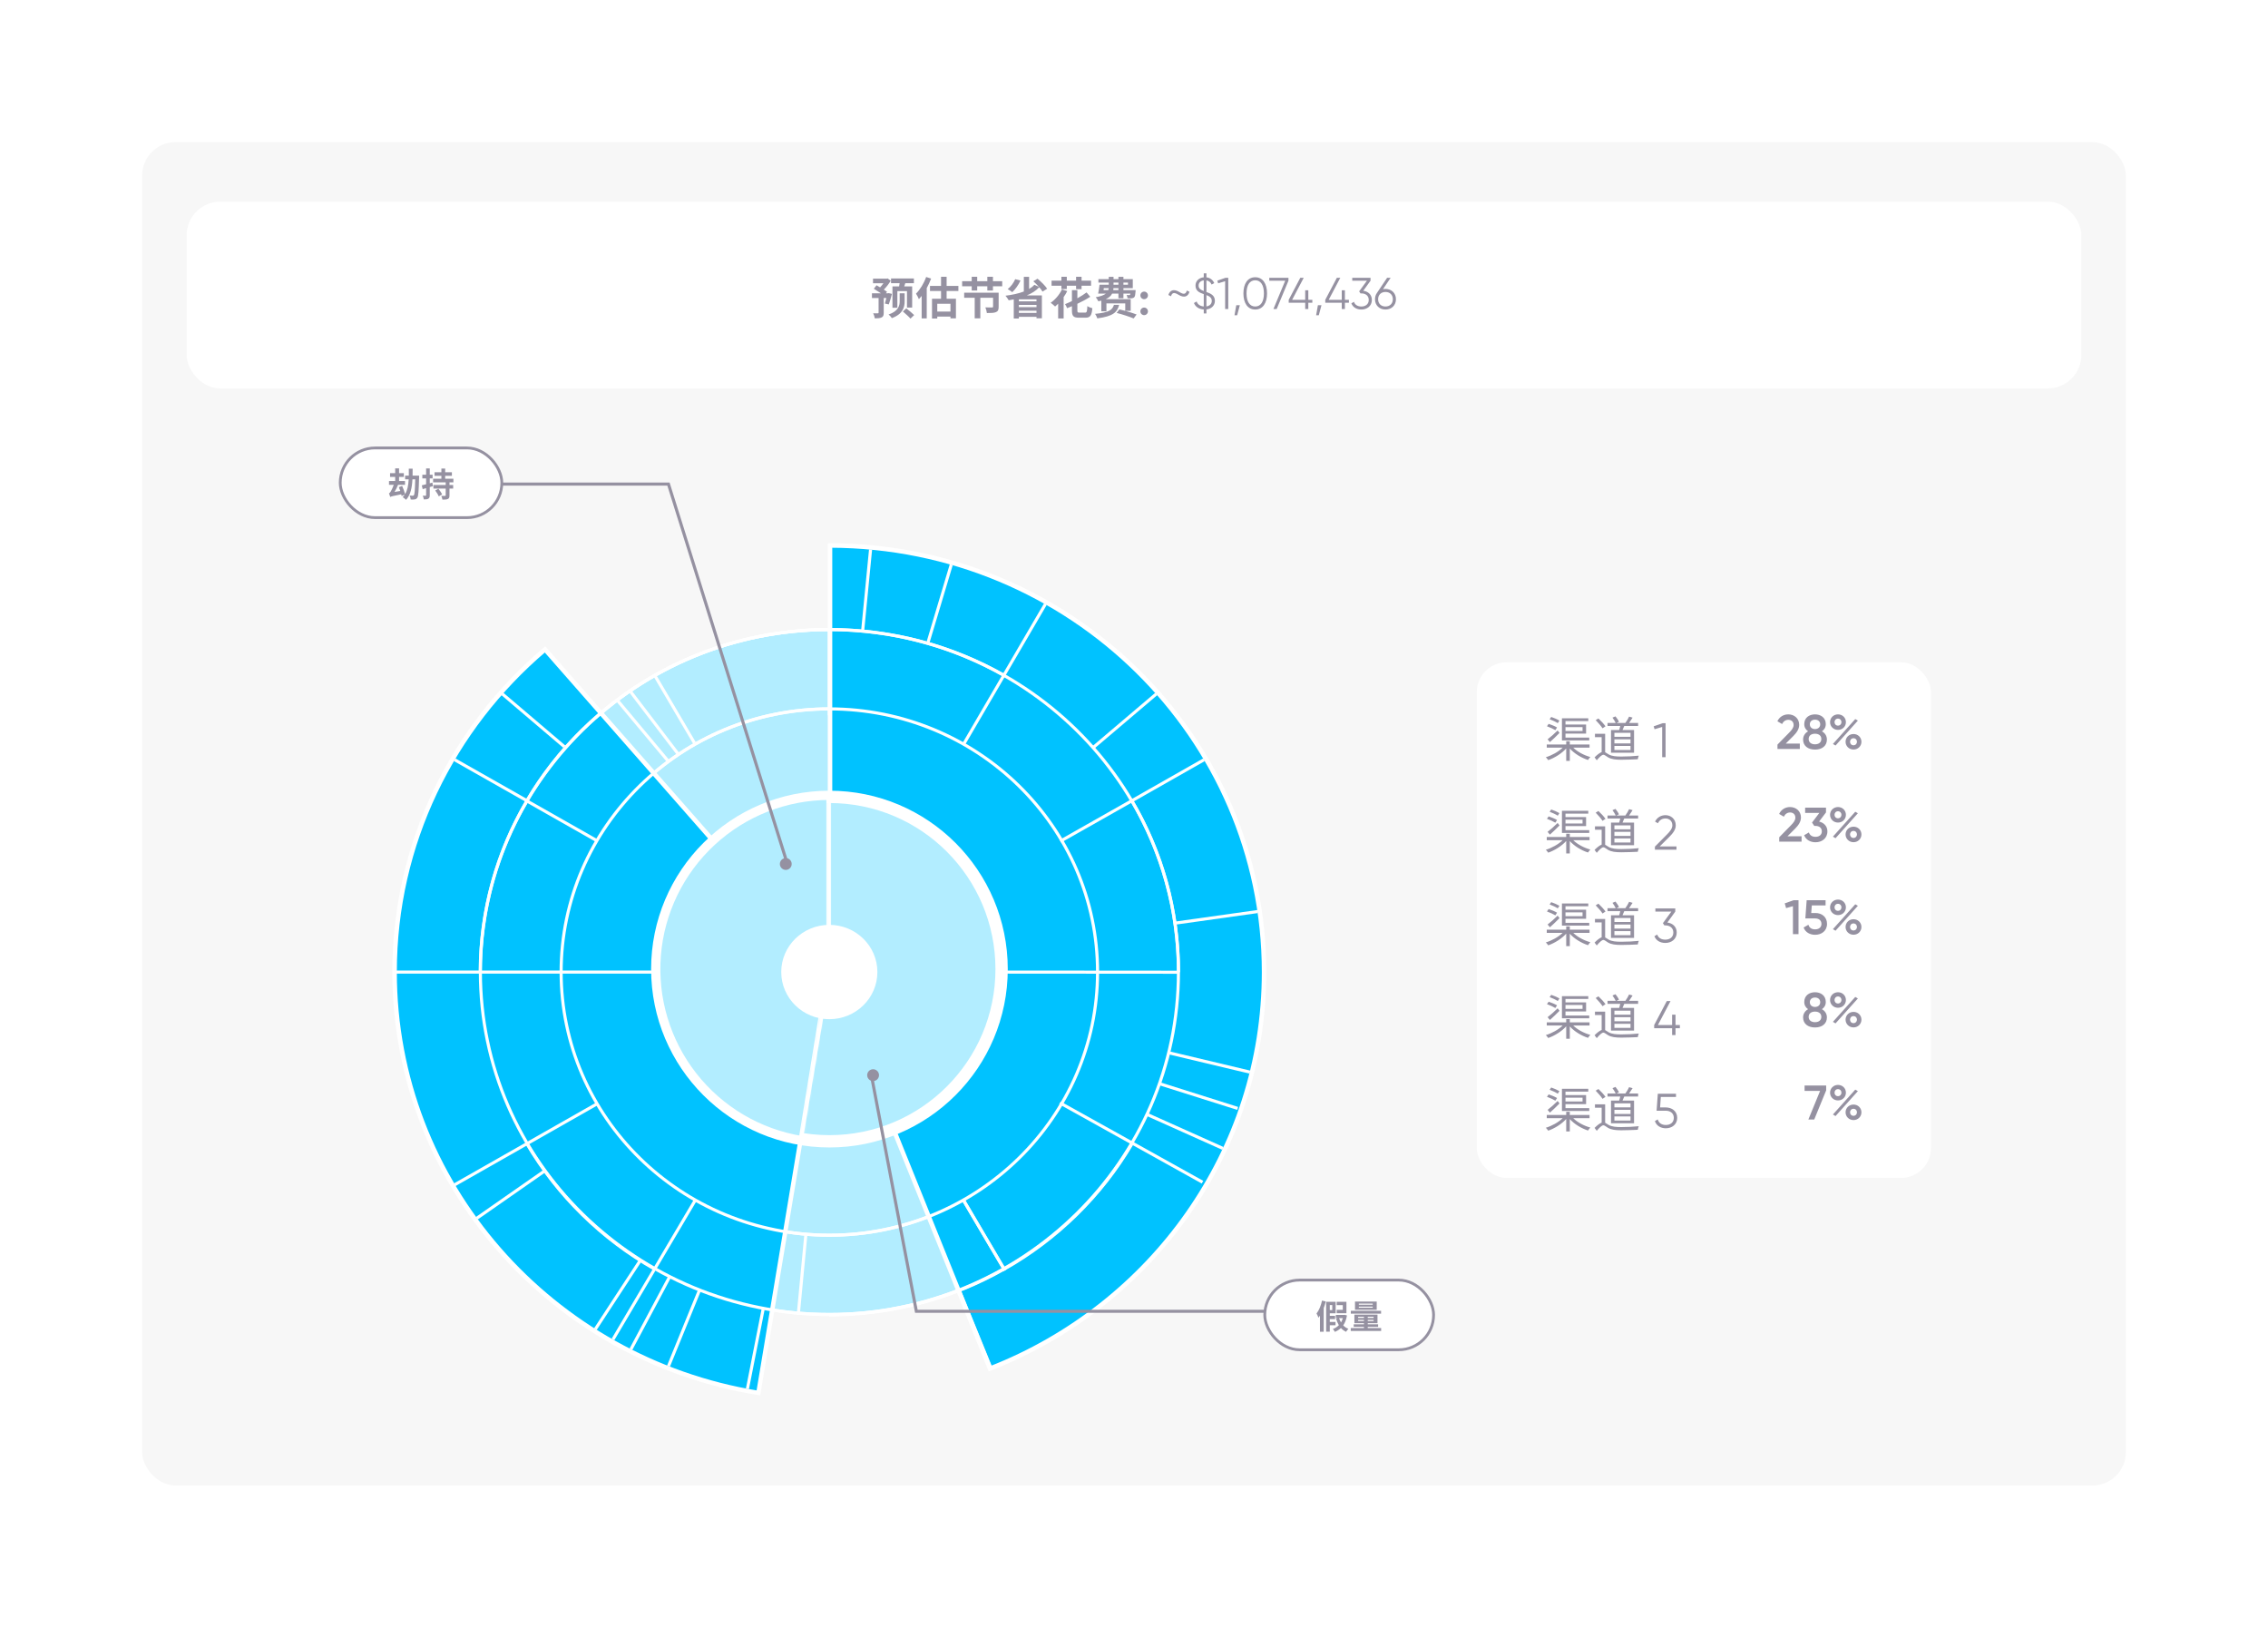 <svg width="814" height="584" viewBox="0 0 814 584" fill="none" xmlns="http://www.w3.org/2000/svg">
<g filter="url(#filter0_d_2050_4534)">
<rect x="27" y="22" width="760" height="530" rx="20" fill="white"/>
<rect x="51" y="46" width="712" height="482" rx="12" fill="#F7F7F7"/>
<path d="M129.506 75.727V87.368H130.67V75.727H129.506ZM141.089 87.368H142.319L137.846 75.727H136.648L132.175 87.368H133.405L134.486 84.508H140.008L141.089 87.368ZM134.902 83.41L137.247 77.174L139.592 83.41H134.902ZM144.978 86.271V82.046H150.134V80.949H144.978V76.825H150.549V75.727H143.814V87.368H150.632V86.271H144.978ZM160.781 76.592V75.527C158.536 75.361 157.289 76.558 157.289 78.72V79.053H155.875V80.117H157.289V87.368H158.387V80.117H160.781V79.053H158.387V78.72C158.387 77.124 159.168 76.459 160.781 76.592ZM163.048 80.433V79.053H161.951V87.368H163.048V82.745C163.048 80.683 164.345 79.984 165.676 79.984V78.92C164.612 78.92 163.63 79.269 163.048 80.433ZM173.828 79.053V80.683C173.129 79.569 171.948 78.853 170.468 78.853C168.124 78.853 166.178 80.749 166.178 83.211C166.178 85.672 168.124 87.568 170.468 87.568C171.948 87.568 173.129 86.853 173.828 85.738V87.368H174.925V79.053H173.828ZM170.552 86.503C168.706 86.503 167.275 85.057 167.275 83.211C167.275 81.365 168.706 79.918 170.552 79.918C172.397 79.918 173.828 81.365 173.828 83.211C173.828 85.057 172.397 86.503 170.552 86.503ZM183.103 79.053V83.41C183.103 85.639 181.872 86.503 180.409 86.503C178.962 86.503 178.147 85.639 178.147 84.159V79.053H177.05V84.159C177.05 86.237 178.28 87.568 180.309 87.568C181.49 87.568 182.454 87.119 183.103 86.071V87.368H184.201V79.053H183.103ZM193.674 75.727V80.683C192.975 79.569 191.794 78.853 190.314 78.853C187.969 78.853 186.024 80.749 186.024 83.211C186.024 85.672 187.969 87.568 190.314 87.568C191.794 87.568 192.975 86.853 193.674 85.738V87.368H194.771V75.727H193.674ZM190.397 86.503C188.551 86.503 187.121 85.057 187.121 83.211C187.121 81.365 188.551 79.918 190.397 79.918C192.243 79.918 193.674 81.365 193.674 83.211C193.674 85.057 192.243 86.503 190.397 86.503ZM205.71 78.853C204.229 78.853 203.049 79.569 202.35 80.683V75.727H201.253V87.368H202.35V85.738C203.049 86.853 204.229 87.568 205.71 87.568C208.054 87.568 210 85.672 210 83.211C210 80.749 208.054 78.853 205.71 78.853ZM205.626 86.503C203.78 86.503 202.35 85.057 202.35 83.211C202.35 81.365 203.78 79.918 205.626 79.918C207.472 79.918 208.903 81.365 208.903 83.211C208.903 85.057 207.472 86.503 205.626 86.503ZM212.923 80.433V79.053H211.825V87.368H212.923V82.745C212.923 80.683 214.22 79.984 215.55 79.984V78.92C214.486 78.92 213.505 79.269 212.923 80.433ZM220.393 78.853C217.815 78.853 216.052 80.766 216.052 83.211C216.052 85.722 217.848 87.568 220.476 87.568C222.155 87.568 223.436 86.786 224.134 85.655L223.17 85.09C222.721 85.888 221.806 86.503 220.492 86.503C218.73 86.503 217.416 85.456 217.183 83.759H224.484C224.5 83.593 224.517 83.41 224.517 83.244C224.517 80.966 222.937 78.853 220.393 78.853ZM220.393 79.918C221.823 79.918 223.153 80.866 223.386 82.695H217.183C217.399 81.065 218.647 79.918 220.393 79.918ZM233.414 79.053V80.683C232.715 79.569 231.535 78.853 230.055 78.853C227.71 78.853 225.764 80.749 225.764 83.211C225.764 85.672 227.71 87.568 230.055 87.568C231.535 87.568 232.715 86.853 233.414 85.738V87.368H234.511V79.053H233.414ZM230.138 86.503C228.292 86.503 226.862 85.057 226.862 83.211C226.862 81.365 228.292 79.918 230.138 79.918C231.984 79.918 233.414 81.365 233.414 83.211C233.414 85.057 231.984 86.503 230.138 86.503ZM243.554 87.368L239.097 83.044L243.388 79.053H241.891L237.933 82.728V75.727H236.835V87.368H237.933V83.36L242.091 87.368H243.554ZM251.376 75.727V80.683C250.677 79.569 249.497 78.853 248.017 78.853C245.672 78.853 243.726 80.749 243.726 83.211C243.726 85.672 245.672 87.568 248.017 87.568C249.497 87.568 250.677 86.853 251.376 85.738V87.368H252.473V75.727H251.376ZM248.1 86.503C246.254 86.503 244.824 85.057 244.824 83.211C244.824 81.365 246.254 79.918 248.1 79.918C249.946 79.918 251.376 81.365 251.376 83.211C251.376 85.057 249.946 86.503 248.1 86.503ZM258.672 87.568C261.1 87.568 263.046 85.672 263.046 83.211C263.046 80.749 261.1 78.853 258.672 78.853C256.244 78.853 254.298 80.749 254.298 83.211C254.298 85.672 256.244 87.568 258.672 87.568ZM258.672 86.503C256.826 86.503 255.396 85.057 255.396 83.211C255.396 81.365 256.826 79.918 258.672 79.918C260.518 79.918 261.948 81.365 261.948 83.211C261.948 85.057 260.518 86.503 258.672 86.503ZM274.569 79.053L272.524 85.955L270.345 79.053H269.248L267.069 85.955L265.024 79.053H263.893L266.454 87.368H267.651L269.796 80.666L271.942 87.368H273.139L275.7 79.053H274.569ZM281.247 78.853C280.066 78.853 279.102 79.302 278.453 80.35V79.053H277.355V87.368H278.453V83.011C278.453 80.783 279.684 79.918 281.147 79.918C282.594 79.918 283.409 80.783 283.409 82.263V87.368H284.506V82.263C284.506 80.184 283.276 78.853 281.247 78.853ZM294.661 87.568C296.291 87.568 297.704 86.72 298.386 85.406L297.472 84.874C296.939 85.838 295.925 86.503 294.661 86.503C292.815 86.503 291.385 85.057 291.385 83.211C291.385 81.365 292.815 79.918 294.661 79.918C295.908 79.918 296.956 80.566 297.405 81.548L298.303 81.032C297.704 79.718 296.307 78.853 294.661 78.853C292.15 78.853 290.287 80.749 290.287 83.211C290.287 85.672 292.15 87.568 294.661 87.568ZM303.854 78.853C302.673 78.853 301.708 79.302 301.06 80.35V75.727H299.962V87.368H301.06V83.011C301.06 80.783 302.29 79.918 303.754 79.918C305.201 79.918 306.015 80.783 306.015 82.263V87.368H307.113V82.263C307.113 80.184 305.882 78.853 303.854 78.853ZM316.386 79.053V80.683C315.688 79.569 314.507 78.853 313.027 78.853C310.682 78.853 308.736 80.749 308.736 83.211C308.736 85.672 310.682 87.568 313.027 87.568C314.507 87.568 315.688 86.853 316.386 85.738V87.368H317.484V79.053H316.386ZM313.11 86.503C311.264 86.503 309.834 85.057 309.834 83.211C309.834 81.365 311.264 79.918 313.11 79.918C314.956 79.918 316.386 81.365 316.386 83.211C316.386 85.057 314.956 86.503 313.11 86.503ZM320.905 80.433V79.053H319.808V87.368H320.905V82.745C320.905 80.683 322.203 79.984 323.533 79.984V78.92C322.469 78.92 321.488 79.269 320.905 80.433ZM329.607 80.117V79.053H327.212V76.725L326.114 77.057V79.053H324.368V80.117H326.114V85.156C326.114 87.152 327.362 87.701 329.607 87.368V86.404C327.994 86.47 327.212 86.587 327.212 85.156V80.117H329.607Z" fill="#9591A1"/>
<rect x="67" y="67.368" width="680" height="67" rx="12" fill="white"/>
<path d="M320.308 97.756H322.692C322.772 97.388 322.836 96.988 322.884 96.604H319.796V94.924H328.004V96.604H324.916C324.788 97.004 324.66 97.388 324.532 97.756H327.38V105.356H325.524V99.452H322.068V105.42H320.308V97.756ZM318.996 104.22L317.588 103.916C317.764 103.388 317.956 102.652 318.132 101.916H317.172V107.212C317.172 108.108 317.028 108.604 316.42 108.892C315.844 109.18 315.044 109.228 313.972 109.228C313.908 108.684 313.652 107.916 313.396 107.404C314.084 107.42 314.82 107.42 315.044 107.42C315.268 107.404 315.332 107.356 315.332 107.18V101.916H312.948V100.236H316.18C315.348 99.692 314.388 99.068 313.62 98.604L314.596 97.356L315.876 98.108C316.26 97.708 316.692 97.164 317.06 96.636H313.332V94.988H318.244L318.564 94.892L319.7 95.708C319.06 96.796 318.1 98.044 317.204 98.908C317.668 99.196 318.068 99.468 318.372 99.692L317.956 100.236H318.708L318.964 100.172L320.116 100.444C319.78 101.772 319.348 103.276 318.996 104.22ZM324.676 100.236V103.18C324.676 105.26 324.036 107.676 320.1 109.148C319.86 108.764 319.348 108.172 318.916 107.836C322.436 106.668 322.9 104.636 322.9 103.148V100.236H324.676ZM324.052 106.764L325.284 105.644C326.18 106.348 327.46 107.388 328.1 108.044L326.772 109.324C326.212 108.636 324.948 107.548 324.052 106.764ZM332.404 94.38L334.18 94.956C333.764 96.092 333.22 97.244 332.612 98.364V109.244H330.788V101.18C330.452 101.596 330.116 101.996 329.796 102.348C329.62 101.868 329.092 100.828 328.756 100.364C330.212 98.924 331.604 96.668 332.404 94.38ZM341.124 106.796V103.98H336.388V106.796H341.124ZM343.972 99.42H339.748V102.188H343.092V109.212H341.124V108.588H336.388V109.276H334.5V102.188H337.748V99.42H333.78V97.58H337.748V94.316H339.748V97.58H343.972V99.42ZM358.42 100.012V105.1C358.42 106.124 358.212 106.684 357.46 106.988C356.724 107.308 355.684 107.308 354.196 107.308C354.132 106.7 353.892 105.852 353.652 105.292C354.58 105.324 355.716 105.324 356.004 105.324C356.308 105.324 356.42 105.26 356.42 105.036V101.836H351.844V109.228H349.828V101.836H346.052V100.012H358.42ZM356.372 95.9H359.7V97.708H356.372V99.244H354.356V97.708H350.724V99.244H348.756V97.708H345.316V95.9H348.756V94.316H350.724V95.9H354.356V94.316H356.372V95.9ZM364.372 95.164L366.26 95.66C365.54 97.244 364.388 98.844 363.3 99.836C362.932 99.516 362.132 98.972 361.668 98.732C362.772 97.884 363.796 96.508 364.372 95.164ZM372.004 103.116V102.412H365.684V103.116H372.004ZM365.684 107.26H372.004V106.476H365.684V107.26ZM365.684 104.412V105.196H372.004V104.412H365.684ZM375.828 98.588L374.164 99.628C373.908 99.164 373.492 98.62 372.98 98.06C371.86 99.292 370.308 100.252 368.548 100.988H373.94V109.196H372.004V108.668H365.684V109.276H363.844V102.412C363.236 102.54 362.644 102.652 362.036 102.748C361.796 102.316 361.236 101.5 360.868 101.1C363.22 100.812 365.54 100.332 367.46 99.596V94.332H369.348V98.684C370.084 98.252 370.74 97.756 371.236 97.18L372.868 97.916C372.244 97.212 371.524 96.508 370.868 95.916L372.372 95.004C373.62 96.028 375.124 97.5 375.828 98.588ZM380.948 98.716V97.516H377.412V95.692H380.948V94.316H382.884V95.692H386.212V94.316H388.18V95.692H391.588V97.516H388.18V98.748H386.212V97.516H382.884V98.716H380.948ZM381.14 98.844L383.044 99.436C382.676 100.172 382.244 100.908 381.748 101.596V109.26H379.78V103.964C379.412 104.348 379.028 104.684 378.676 104.972C378.324 104.62 377.54 103.948 377.092 103.628C378.708 102.54 380.26 100.7 381.14 98.844ZM387.444 107.164H389.444C390.068 107.164 390.18 106.78 390.26 104.812C390.692 105.148 391.508 105.468 392.052 105.596C391.828 108.188 391.3 108.988 389.604 108.988H387.204C385.252 108.988 384.724 108.38 384.724 106.364V104.86C384.132 105.116 383.572 105.356 382.996 105.58C382.852 105.132 382.5 104.508 382.244 104.124C383.06 103.804 383.908 103.42 384.724 103.036V99.116H386.676V102.028C387.924 101.34 389.06 100.604 389.972 99.916L391.3 101.484C389.94 102.364 388.356 103.212 386.676 103.996V106.364C386.676 107.052 386.772 107.164 387.444 107.164ZM399.796 104.38H401.668C401.012 107.02 399.46 108.508 393.828 109.228C393.7 108.796 393.332 108.012 393.012 107.612C398.1 107.132 399.252 106.172 399.796 104.38ZM396.164 98.396L396.068 99.084H397.78C397.844 98.86 397.892 98.636 397.908 98.396H396.164ZM399.652 96.396V97.148H401.412V96.396H399.652ZM404.836 96.396H403.204V97.148H404.836V96.396ZM401.412 99.084V98.396H399.62C399.604 98.636 399.588 98.86 399.556 99.084H401.412ZM405.812 106.54H403.876C405.38 106.956 406.948 107.436 407.94 107.836L406.868 109.26C405.508 108.668 402.772 107.772 400.772 107.276L401.748 106.012C402.388 106.156 403.108 106.332 403.86 106.54V103.868H397.108V106.7H395.268V102.876C394.932 102.956 394.564 103.036 394.196 103.1C394.036 102.716 393.588 101.98 393.268 101.644C395.092 101.324 396.212 100.892 396.916 100.332H394.132C394.324 99.484 394.516 98.204 394.628 97.148H397.94V96.396H394.228V95.148H397.94V94.332H399.652V95.148H401.412V94.332H403.204V95.148H406.564V98.396H403.204V99.084H407.572C407.572 99.084 407.556 99.42 407.556 99.612C407.476 100.716 407.38 101.308 407.108 101.612C406.868 101.884 406.532 101.996 406.18 102.028C405.876 102.06 405.284 102.06 404.676 102.012C404.66 101.676 404.516 101.164 404.356 100.844C404.74 100.892 405.06 100.892 405.236 100.892C405.38 100.892 405.476 100.876 405.572 100.764C405.636 100.7 405.668 100.572 405.716 100.332H403.204V102.012H401.412V100.332H399.156C398.772 101.132 398.068 101.788 396.868 102.332H405.812V106.54ZM410.644 102.348C409.892 102.348 409.284 101.74 409.284 100.988C409.284 100.236 409.892 99.628 410.644 99.628C411.396 99.628 412.004 100.236 412.004 100.988C412.004 101.74 411.396 102.348 410.644 102.348ZM410.644 108.076C409.892 108.076 409.284 107.468 409.284 106.716C409.284 105.964 409.892 105.356 410.644 105.356C411.396 105.356 412.004 105.964 412.004 106.716C412.004 107.468 411.396 108.076 410.644 108.076Z" fill="#9591A1"/>
<path d="M425.959 99.244L426.919 99.692C426.391 101.42 425.031 102.044 422.887 100.716C421.271 99.708 420.615 100.124 420.295 101.292L419.335 100.844C419.863 99.116 421.271 98.508 423.367 99.82C425.015 100.844 425.639 100.412 425.959 99.244ZM436.035 102.956C436.035 104.652 434.755 105.836 432.995 106.028V107.468H432.035V106.044C430.307 105.932 429.043 105.084 428.515 103.724L429.475 103.164C429.843 104.188 430.675 104.844 432.035 104.956V100.54C430.435 99.98 429.075 99.372 429.075 97.452C429.075 95.74 430.403 94.652 432.035 94.492V93.068H432.995V94.508C434.211 94.652 435.267 95.34 435.795 96.572L434.851 97.1C434.499 96.22 433.827 95.74 432.995 95.612V99.772C434.595 100.332 436.035 101.004 436.035 102.956ZM430.195 97.452C430.195 98.508 430.883 98.972 432.035 99.42V95.596C430.947 95.724 430.195 96.396 430.195 97.452ZM432.995 104.94C434.195 104.764 434.915 104.012 434.915 102.956C434.915 101.82 434.131 101.324 432.995 100.876V104.94ZM439.872 94.668H440.832V105.868H439.712V95.9L437.2 96.652L436.912 95.692L439.872 94.668ZM444.989 104.508L444.029 108.108H443.069L443.709 104.508H444.989ZM450.509 106.06C447.773 106.06 446.269 103.724 446.269 100.268C446.269 96.812 447.773 94.476 450.509 94.476C453.245 94.476 454.749 96.812 454.749 100.268C454.749 103.724 453.245 106.06 450.509 106.06ZM450.509 104.972C452.477 104.972 453.629 103.26 453.629 100.268C453.629 97.276 452.477 95.564 450.509 95.564C448.541 95.564 447.389 97.276 447.389 100.268C447.389 103.26 448.541 104.972 450.509 104.972ZM455.554 94.668H462.434V95.724L458.21 105.868H457.042L461.266 95.724H455.554V94.668ZM471.005 102.572V103.628H469.565V105.868H468.445V103.628H462.525V102.572L466.685 94.668H467.917L463.757 102.572H468.445V99.148H469.565V102.572H471.005ZM474.286 104.508L473.326 108.108H472.366L473.006 104.508H474.286ZM484.13 102.572V103.628H482.69V105.868H481.57V103.628H475.65V102.572L479.81 94.668H481.042L476.882 102.572H481.57V99.148H482.69V102.572H484.13ZM489.283 99.324C490.963 99.548 492.371 100.652 492.371 102.62C492.371 104.844 490.579 106.06 488.611 106.06C486.995 106.06 485.555 105.308 485.011 103.836L485.939 103.292C486.307 104.428 487.331 104.972 488.611 104.972C490.067 104.972 491.251 104.172 491.251 102.62C491.251 101.068 490.067 100.268 488.611 100.268V100.252L488.595 100.268H488.291L487.811 99.532L490.595 95.724H485.331V94.668H491.891V95.724L489.283 99.324ZM497.256 98.668C499.432 98.668 501.016 100.172 501.016 102.364C501.016 104.556 499.432 106.06 497.256 106.06C495.08 106.06 493.496 104.556 493.496 102.364C493.496 101.484 493.752 100.732 494.184 100.124L497.848 94.668H499.112L496.36 98.764C496.648 98.7 496.952 98.668 497.256 98.668ZM497.256 104.972C498.84 104.972 499.896 103.932 499.896 102.364C499.896 100.796 498.84 99.756 497.256 99.756C495.672 99.756 494.616 100.796 494.616 102.364C494.616 103.932 495.672 104.972 497.256 104.972Z" fill="#9591A1"/>
<path d="M297.68 466.638C366.865 466.638 422.95 411.625 422.95 343.762C422.95 275.9 366.865 220.886 297.68 220.886C228.495 220.886 172.41 275.9 172.41 343.762C172.41 411.625 228.495 466.638 297.68 466.638Z" fill="#B2EDFF" stroke="white" stroke-width="1.106"/>
<path d="M297.655 438.198C350.821 438.198 393.92 395.922 393.92 343.772C393.92 291.622 350.821 249.347 297.655 249.347C244.489 249.347 201.39 291.622 201.39 343.772C201.39 395.922 244.489 438.198 297.655 438.198Z" fill="#B2EDFF" stroke="white" stroke-width="1.106"/>
<path d="M298.153 190.975C383.967 191.22 453.428 259.549 453.428 343.772C453.428 408.128 412.872 463.213 355.462 485.728L298.153 343.673V190.975ZM271.999 494.508C198.187 482.491 141.878 419.606 141.878 343.772C141.878 297.663 162.682 256.361 195.587 228.352L297.103 343.919L271.999 494.508Z" fill="#00C2FF" stroke="white" stroke-width="1.106"/>
<path d="M297.691 404.5C331.818 404.5 359.483 376.835 359.483 342.708C359.483 308.581 331.818 280.916 297.691 280.916C263.564 280.916 235.899 308.581 235.899 342.708C235.899 376.835 263.564 404.5 297.691 404.5Z" fill="#B2EDFF" stroke="white" stroke-width="4.422"/>
<mask id="path-12-inside-1_2050_4534" fill="white">
<path d="M297.691 280.916C282.164 280.916 267.206 286.761 255.794 297.289C244.381 307.817 237.35 322.255 236.1 337.731C234.849 353.208 239.471 368.588 249.045 380.811C258.62 393.035 272.445 401.206 287.77 403.698L297.691 342.708V280.916Z"/>
</mask>
<path d="M297.691 280.916C282.164 280.916 267.206 286.761 255.794 297.289C244.381 307.817 237.35 322.255 236.1 337.731C234.849 353.208 239.471 368.588 249.045 380.811C258.62 393.035 272.445 401.206 287.77 403.698L297.691 342.708V280.916Z" fill="#B2EDFF" stroke="white" stroke-width="2.211" mask="url(#path-12-inside-1_2050_4534)"/>
<path d="M297.646 360.686C307.175 360.686 314.899 353.11 314.899 343.763C314.899 334.417 307.175 326.84 297.646 326.84C288.118 326.84 280.394 334.417 280.394 343.763C280.394 353.11 288.118 360.686 297.646 360.686Z" fill="white"/>
<path d="M297.68 466.638C366.865 466.638 422.95 411.625 422.95 343.762C422.95 275.9 366.865 220.886 297.68 220.886C228.495 220.886 172.41 275.9 172.41 343.762C172.41 411.625 228.495 466.638 297.68 466.638Z" stroke="white" stroke-width="1.106"/>
<path d="M297.655 438.198C350.821 438.198 393.92 395.922 393.92 343.772C393.92 291.622 350.821 249.347 297.655 249.347C244.489 249.347 201.39 291.622 201.39 343.772C201.39 395.922 244.489 438.198 297.655 438.198Z" stroke="white" stroke-width="1.106"/>
<path d="M256.937 297.406L195.628 227.654C162.422 255.761 141.369 297.357 141.369 343.76C141.369 419.987 198.078 483.216 272.39 495.037L297.644 343.76V190.473C383.957 190.473 453.918 259.097 453.918 343.76C453.918 408.509 413.012 463.889 355.153 486.355L320.797 401.151" stroke="white" stroke-width="1.106"/>
<path d="M380.425 390.714L431.583 419.164" stroke="white" stroke-width="1.106"/>
<path d="M189.12 282.365C178.469 300.416 172.368 321.46 172.368 343.828" stroke="white" stroke-width="1.106"/>
<path d="M234.97 237.324C215.917 248.116 200.064 263.665 189.062 282.354L214.216 296.628" stroke="white" stroke-width="1.106"/>
<path d="M360.361 237.324C341.908 226.876 320.504 220.892 297.651 220.892V251.647" stroke="white" stroke-width="1.106"/>
<path d="M375.218 211.729L345.863 262.007" stroke="white" stroke-width="1.106"/>
<path d="M163.15 420.108L214.258 391.069" stroke="white" stroke-width="1.106"/>
<path d="M235.422 343.781H141.907" stroke="white" stroke-width="1.106"/>
<path d="M297.693 220.892C274.839 220.892 253.436 226.876 234.983 237.324L249.235 261.556" stroke="white" stroke-width="1.106"/>
<path d="M345.802 425.602L360.404 450.374C379.457 439.582 395.309 424.033 406.311 405.344" stroke="white" stroke-width="1.106"/>
<path d="M422.981 343.818C422.981 321.401 416.881 300.407 406.229 282.307L380.575 296.826" stroke="white" stroke-width="1.106"/>
<path d="M189.093 405.344C200.095 424.033 215.947 439.582 235 450.374" stroke="white" stroke-width="1.106"/>
<path d="M422.993 343.831L359.934 343.781" stroke="white" stroke-width="1.106"/>
<path d="M249.563 425.589L220.008 475.573" stroke="white" stroke-width="1.106"/>
<path d="M286.503 466.659L289.204 438.209" stroke="white" stroke-width="1.106"/>
<path d="M297.651 466.793C320.504 466.793 341.908 460.809 360.361 450.361L345.758 425.589" stroke="white" stroke-width="1.106"/>
<path d="M226.231 243.053L243.634 265.862" stroke="white" stroke-width="1.106"/>
<path d="M221.729 246.451L240.132 268.475" stroke="white" stroke-width="1.106"/>
<path d="M344.179 457.695L355.38 485.164" stroke="white" stroke-width="1.106"/>
<path d="M411.643 394.835L438.897 407.049" stroke="white" stroke-width="1.106"/>
<path d="M419.538 372.758L448.592 379.674" stroke="white" stroke-width="1.106"/>
<path d="M195.461 415.14L171.107 432.112" stroke="white" stroke-width="1.106"/>
<path d="M229.887 447.118L213.684 471.889" stroke="white" stroke-width="1.106"/>
<path d="M240.281 453.206L226.429 479.155" stroke="white" stroke-width="1.106"/>
<path d="M251.082 457.844L239.93 485.166" stroke="white" stroke-width="1.106"/>
<path d="M273.952 464.438L268.251 493.329" stroke="white" stroke-width="1.106"/>
<path d="M202.551 262.917L180.298 243.983" stroke="white" stroke-width="1.106"/>
<path d="M189.139 282.316L163.185 267.6" stroke="white" stroke-width="1.106"/>
<path d="M421.678 326.236L451.333 322.066" stroke="white" stroke-width="1.106"/>
<path d="M406.222 282.316L432.126 267.6" stroke="white" stroke-width="1.106"/>
<path d="M392.301 263.26L415.005 243.983" stroke="white" stroke-width="1.106"/>
<path d="M332.971 225.836L341.422 197.583" stroke="white" stroke-width="1.106"/>
<path d="M309.601 221.431L312.452 192.147" stroke="white" stroke-width="1.106"/>
<path d="M444.209 392.698L416.104 383.82" stroke="white" stroke-width="1.106"/>
<rect x="122.111" y="155.727" width="58" height="25" rx="12.5" fill="white"/>
<rect x="122.111" y="155.727" width="58" height="25" rx="12.5" stroke="#9591A1"/>
<path d="M148.075 165.655H150.427C150.427 165.655 150.415 166.123 150.415 166.303C150.283 171.247 150.163 173.023 149.779 173.575C149.503 173.971 149.251 174.115 148.843 174.187C148.507 174.259 147.967 174.259 147.403 174.235C147.391 173.815 147.235 173.215 147.007 172.819C147.487 172.855 147.919 172.867 148.135 172.867C148.327 172.867 148.435 172.819 148.543 172.663C148.807 172.327 148.927 170.875 149.023 166.987H148.027C147.847 170.191 147.307 172.603 145.735 174.343C145.531 174.115 144.871 173.575 144.523 173.359C144.811 173.095 145.051 172.795 145.267 172.471L144.139 172.963C144.103 172.783 144.067 172.579 144.007 172.363C140.923 172.975 140.395 173.119 140.047 173.311C139.987 173.047 139.759 172.375 139.591 172.003C139.831 171.943 140.023 171.703 140.239 171.343C140.431 171.031 140.947 170.047 141.319 168.967H139.615V167.599H141.835V166.123H139.999V164.767H141.835V163.051H143.227V164.767H144.943V166.123H143.227V167.599H145.363V168.967H142.867C142.531 169.831 142.063 170.743 141.595 171.511L143.659 171.151C143.503 170.695 143.323 170.215 143.155 169.795L144.331 169.351C144.751 170.275 145.195 171.487 145.387 172.291C146.215 170.947 146.563 169.171 146.683 166.987H145.399V165.655H146.731C146.743 164.875 146.731 164.035 146.719 163.171H148.099C148.099 164.035 148.099 164.875 148.075 165.655ZM155.191 168.151L155.371 169.435C154.999 169.543 154.627 169.663 154.243 169.759V172.687C154.243 173.347 154.123 173.695 153.751 173.923C153.403 174.151 152.875 174.199 152.107 174.187C152.071 173.839 151.915 173.251 151.735 172.867C152.179 172.891 152.587 172.891 152.731 172.879C152.875 172.879 152.935 172.831 152.935 172.675V170.143L151.699 170.503L151.387 169.135C151.819 169.027 152.347 168.895 152.935 168.751V166.651H151.579V165.331H152.935V163.075H154.243V165.331H155.263V166.651H154.243V168.415L155.191 168.151ZM156.211 170.995L157.339 170.359C157.831 170.959 158.431 171.811 158.683 172.399L157.471 173.095C157.255 172.507 156.691 171.631 156.211 170.995ZM162.727 168.067H161.323V169.015H162.643V170.311H161.323V172.759C161.323 173.479 161.191 173.827 160.723 174.043C160.279 174.247 159.655 174.271 158.791 174.271C158.731 173.875 158.551 173.311 158.383 172.927C158.923 172.951 159.547 172.951 159.739 172.939C159.907 172.939 159.967 172.903 159.967 172.735V170.311H155.551V169.015H159.967V168.067H155.443V166.771H158.419V165.727H155.959V164.431H158.419V163.123H159.775V164.431H162.187V165.727H159.775V166.771H162.727V168.067Z" fill="#9591A1"/>
<rect x="453.929" y="454.293" width="60.597" height="25" rx="12.5" fill="white"/>
<rect x="453.929" y="454.293" width="60.597" height="25" rx="12.5" stroke="#9591A1"/>
<path d="M483.243 462.085V466.177H479.751V464.977H481.935V463.285H479.751V462.085H483.243ZM474.483 461.641L475.827 461.965C475.623 462.757 475.395 463.573 475.095 464.341V472.825H473.739V467.065C473.559 467.329 473.379 467.569 473.187 467.797C473.103 467.437 472.743 466.633 472.503 466.285C473.415 465.169 474.099 463.429 474.483 461.641ZM478.155 463.261H477.267V465.049H478.155V463.261ZM479.331 470.497H477.267V472.813H475.959V462.085H479.379V466.213H477.267V467.125H479.175V468.289H477.267V469.321H479.331V470.497ZM481.959 467.941H480.615C480.783 468.493 481.011 469.009 481.299 469.489C481.563 469.021 481.791 468.517 481.959 467.941ZM482.631 466.753L483.435 466.981C483.183 468.457 482.727 469.633 482.091 470.545C482.595 471.085 483.231 471.505 483.951 471.781C483.687 472.033 483.303 472.513 483.123 472.849C482.403 472.525 481.791 472.069 481.275 471.493C480.651 472.093 479.931 472.525 479.079 472.873C478.935 472.549 478.623 472.081 478.371 471.829C479.199 471.553 479.931 471.097 480.519 470.485C480.111 469.777 479.775 468.985 479.523 468.109L480.231 467.941H479.451V466.789H482.415L482.631 466.753ZM492.675 463.117V462.733H487.695V463.117H492.675ZM492.675 464.221V463.825H487.695V464.221H492.675ZM494.115 461.989V464.953H486.315V461.989H494.115ZM495.675 465.313V466.333H484.815V465.313H495.675ZM487.443 468.997H489.531V468.577H487.443V468.997ZM487.443 467.449V467.869H489.531V467.449H487.443ZM492.999 467.869V467.449H490.899V467.869H492.999ZM492.999 468.997V468.577H490.899V468.997H492.999ZM490.899 471.505H495.699V472.537H484.791V471.505H489.531V471.073H485.859V470.149H489.531V469.765H486.099V466.693H494.391V469.765H490.899V470.149H494.619V471.073H490.899V471.505Z" fill="#9591A1"/>
<path d="M453.698 465.492L328.886 465.492L312.826 381.216" stroke="#9591A1" stroke-width="1.106" stroke-linecap="round"/>
<circle cx="313.362" cy="380.77" r="2.124" transform="rotate(-180 313.362 380.77)" fill="#9591A1"/>
<path d="M180.296 168.681L239.913 168.681L282.559 304.876" stroke="#9591A1" stroke-width="1.106" stroke-linecap="round"/>
<circle cx="282.023" cy="304.997" r="2.124" fill="#9591A1"/>
<rect x="530.025" y="232.632" width="163" height="185" rx="10.71" fill="white"/>
<path d="M567.988 255.898H561.862V257.273H567.988V255.898ZM570.39 259.658V260.667H560.591V252.713H570.042V253.723H561.862V254.959H569.258V258.213H561.862V259.658H570.39ZM559.686 253.549L559.095 254.471C558.451 254.036 557.163 253.427 556.171 253.061L556.745 252.243C557.72 252.557 559.008 253.131 559.686 253.549ZM556.275 261.259L555.44 260.267C556.414 259.536 557.841 258.283 559.042 257.082L559.721 257.969C558.642 259.083 557.389 260.267 556.275 261.259ZM558.833 256.02L558.224 256.977C557.563 256.56 556.24 255.951 555.213 255.585L555.823 254.715C556.815 255.046 558.155 255.585 558.833 256.02ZM570.494 263.26H564.646C566.161 264.757 568.545 266.01 570.79 266.619C570.529 266.88 570.146 267.35 569.955 267.681C567.57 266.915 565.029 265.383 563.411 263.573V268.011H562.123V263.539C560.522 265.349 557.963 266.932 555.666 267.733C555.457 267.42 555.074 266.95 554.813 266.689C556.954 266.045 559.321 264.74 560.852 263.26H555.144V262.112H562.123V260.945H563.411V262.112H570.494V263.26ZM585.201 259.362V257.935H579.422V259.362H585.201ZM585.201 261.729V260.267H579.422V261.729H585.201ZM585.201 264.096V262.634H579.422V264.096H585.201ZM578.204 256.943H581.128C581.267 256.49 581.424 255.968 581.511 255.481H576.951V254.402H579.892C579.649 253.845 579.161 253.079 578.726 252.487L579.805 252.035C580.293 252.626 580.832 253.427 581.058 253.984L580.153 254.402H583.356C583.843 253.74 584.4 252.783 584.696 252.122L585.949 252.487C585.549 253.114 585.096 253.827 584.678 254.402H587.933V255.481H582.955C582.747 256.003 582.538 256.49 582.329 256.943H586.471V265.07H578.204V256.943ZM576.22 255.602L575.158 256.316C574.671 255.533 573.592 254.28 572.704 253.392L573.679 252.783C574.584 253.618 575.698 254.819 576.22 255.602ZM576.098 258.283V264.896C576.446 265.07 576.829 265.366 577.421 265.714C578.552 266.323 580.032 266.445 581.911 266.445C583.93 266.445 586.506 266.323 588.177 266.132C588.037 266.463 587.846 267.037 587.811 267.42C586.575 267.489 583.53 267.594 581.894 267.594C579.84 267.594 578.343 267.42 577.16 266.741C576.429 266.306 575.889 265.801 575.472 265.801C574.88 265.801 573.992 266.724 573.087 267.785L572.304 266.741C573.192 265.853 574.079 265.14 574.845 264.844V259.501H572.443V258.283H576.098ZM596.739 254.489H597.784V266.671H596.565V255.829L593.833 256.647L593.52 255.602L596.739 254.489Z" fill="#9591A1"/>
<path d="M637.946 263.726V262.16L642.192 257.826C643.063 256.956 643.741 256.068 643.741 255.146C643.741 253.928 642.906 253.266 641.862 253.266C640.852 253.266 640.069 253.806 639.599 254.78L637.911 253.788C638.694 252.118 640.226 251.317 641.844 251.317C643.846 251.317 645.743 252.657 645.743 255.076C645.743 256.59 644.838 257.861 643.672 259.044L640.922 261.794H645.969V263.726H637.946ZM653.895 257.391C655.026 258.018 655.688 259.062 655.688 260.35C655.688 262.612 653.965 263.952 651.424 263.952C648.883 263.952 647.142 262.612 647.142 260.35C647.142 259.079 647.821 258.018 648.935 257.391C648.117 256.852 647.56 255.981 647.56 254.815C647.56 252.466 649.387 251.317 651.424 251.317C653.443 251.317 655.287 252.466 655.287 254.815C655.287 255.981 654.73 256.852 653.895 257.391ZM651.424 253.214C650.397 253.214 649.561 253.771 649.561 254.902C649.561 255.981 650.397 256.59 651.424 256.59C652.433 256.59 653.286 255.981 653.286 254.902C653.286 253.771 652.433 253.214 651.424 253.214ZM651.424 262.055C652.729 262.055 653.686 261.394 653.686 260.158C653.686 258.905 652.729 258.261 651.424 258.261C650.101 258.261 649.144 258.905 649.144 260.158C649.144 261.394 650.101 262.055 651.424 262.055ZM659.673 256.886C658.037 256.886 656.819 255.633 656.819 254.102C656.819 252.553 658.037 251.317 659.673 251.317C661.292 251.317 662.51 252.535 662.51 254.102C662.51 255.633 661.309 256.886 659.673 256.886ZM659.656 255.355C660.404 255.355 660.909 254.78 660.909 254.102C660.909 253.388 660.404 252.831 659.656 252.831C658.925 252.831 658.42 253.388 658.42 254.102C658.42 254.798 658.925 255.355 659.656 255.355ZM657.846 261.933L665.869 253.005L666.809 253.545L658.786 262.49L657.846 261.933ZM665.243 263.935C663.607 263.935 662.388 262.682 662.388 261.15C662.388 259.601 663.607 258.366 665.243 258.366C666.861 258.366 668.08 259.601 668.08 261.15C668.08 262.682 666.861 263.935 665.243 263.935ZM665.225 262.403C665.974 262.403 666.478 261.829 666.478 261.15C666.478 260.437 665.974 259.88 665.225 259.88C664.494 259.88 663.99 260.437 663.99 261.15C663.99 261.846 664.494 262.403 665.225 262.403Z" fill="#9591A1"/>
<path d="M567.988 289.099H561.862V290.474H567.988V289.099ZM570.39 292.858V293.868H560.591V285.914H570.042V286.924H561.862V288.159H569.258V291.414H561.862V292.858H570.39ZM559.686 286.749L559.095 287.672C558.451 287.237 557.163 286.628 556.171 286.262L556.745 285.444C557.72 285.757 559.008 286.332 559.686 286.749ZM556.275 294.459L555.44 293.467C556.414 292.736 557.841 291.483 559.042 290.282L559.721 291.17C558.642 292.284 557.389 293.467 556.275 294.459ZM558.833 289.221L558.224 290.178C557.563 289.76 556.24 289.151 555.213 288.786L555.823 287.916C556.815 288.246 558.155 288.786 558.833 289.221ZM570.494 296.461H564.646C566.161 297.958 568.545 299.211 570.79 299.82C570.529 300.081 570.146 300.551 569.955 300.882C567.57 300.116 565.029 298.584 563.411 296.774V301.212H562.123V296.739C560.522 298.549 557.963 300.133 555.666 300.934C555.457 300.62 555.074 300.151 554.813 299.889C556.954 299.246 559.321 297.94 560.852 296.461H555.144V295.312H562.123V294.146H563.411V295.312H570.494V296.461ZM585.201 292.562V291.135H579.422V292.562H585.201ZM585.201 294.929V293.467H579.422V294.929H585.201ZM585.201 297.296V295.834H579.422V297.296H585.201ZM578.204 290.143H581.128C581.267 289.691 581.424 289.169 581.511 288.681H576.951V287.602H579.892C579.649 287.045 579.161 286.28 578.726 285.688L579.805 285.235C580.293 285.827 580.832 286.628 581.058 287.185L580.153 287.602H583.356C583.843 286.941 584.4 285.984 584.696 285.322L585.949 285.688C585.549 286.314 585.096 287.028 584.678 287.602H587.933V288.681H582.955C582.747 289.203 582.538 289.691 582.329 290.143H586.471V298.271H578.204V290.143ZM576.22 288.803L575.158 289.517C574.671 288.734 573.592 287.48 572.704 286.593L573.679 285.984C574.584 286.819 575.698 288.02 576.22 288.803ZM576.098 291.483V298.097C576.446 298.271 576.829 298.567 577.421 298.915C578.552 299.524 580.032 299.646 581.911 299.646C583.93 299.646 586.506 299.524 588.177 299.333C588.037 299.663 587.846 300.238 587.811 300.62C586.575 300.69 583.53 300.794 581.894 300.794C579.84 300.794 578.343 300.62 577.16 299.942C576.429 299.507 575.889 299.002 575.472 299.002C574.88 299.002 573.992 299.924 573.087 300.986L572.304 299.942C573.192 299.054 574.079 298.341 574.845 298.045V292.702H572.443V291.483H576.098ZM593.955 299.872V298.776L598.341 294.355C599.367 293.328 600.22 292.267 600.22 291.135C600.22 289.482 599.019 288.664 597.766 288.664C596.583 288.664 595.625 289.186 595.034 290.387L594.007 289.778C594.79 288.229 596.217 287.48 597.766 287.48C599.576 287.48 601.438 288.751 601.438 291.135C601.438 292.684 600.412 293.99 599.176 295.225L595.695 298.689H601.699V299.872H593.955Z" fill="#9591A1"/>
<path d="M638.575 296.976V295.409L642.821 291.076C643.692 290.205 644.37 289.318 644.37 288.395C644.37 287.177 643.535 286.516 642.491 286.516C641.481 286.516 640.698 287.055 640.228 288.03L638.54 287.038C639.323 285.367 640.855 284.567 642.473 284.567C644.475 284.567 646.372 285.907 646.372 288.326C646.372 289.84 645.467 291.11 644.301 292.294L641.551 295.044H646.598V296.976H638.575ZM652.89 289.77C654.561 290.171 655.866 291.389 655.866 293.286C655.866 295.844 653.847 297.202 651.602 297.202C649.81 297.202 648.191 296.384 647.512 294.678L649.218 293.686C649.566 294.713 650.384 295.253 651.602 295.253C652.977 295.253 653.865 294.504 653.865 293.286C653.865 292.068 652.977 291.337 651.602 291.337H651.15L650.349 290.136L652.977 286.672H647.878V284.793H655.362V286.498L652.89 289.77ZM659.674 290.136C658.038 290.136 656.819 288.883 656.819 287.351C656.819 285.802 658.038 284.567 659.674 284.567C661.292 284.567 662.51 285.785 662.51 287.351C662.51 288.883 661.31 290.136 659.674 290.136ZM659.656 288.604C660.405 288.604 660.909 288.03 660.909 287.351C660.909 286.638 660.405 286.081 659.656 286.081C658.925 286.081 658.421 286.638 658.421 287.351C658.421 288.047 658.925 288.604 659.656 288.604ZM657.846 295.183L665.869 286.255L666.809 286.794L658.786 295.74L657.846 295.183ZM665.243 297.184C663.607 297.184 662.389 295.931 662.389 294.4C662.389 292.851 663.607 291.615 665.243 291.615C666.861 291.615 668.08 292.851 668.08 294.4C668.08 295.931 666.861 297.184 665.243 297.184ZM665.225 295.653C665.974 295.653 666.479 295.079 666.479 294.4C666.479 293.686 665.974 293.129 665.225 293.129C664.495 293.129 663.99 293.686 663.99 294.4C663.99 295.096 664.495 295.653 665.225 295.653Z" fill="#9591A1"/>
<path d="M567.988 322.349H561.862V323.723H567.988V322.349ZM570.39 326.108V327.117H560.592V319.164H570.042V320.173H561.862V321.409H569.259V324.663H561.862V326.108H570.39ZM559.687 319.999L559.095 320.921C558.451 320.486 557.163 319.877 556.171 319.512L556.746 318.694C557.72 319.007 559.008 319.581 559.687 319.999ZM556.276 327.709L555.44 326.717C556.415 325.986 557.842 324.733 559.043 323.532L559.722 324.42C558.643 325.533 557.389 326.717 556.276 327.709ZM558.834 322.47L558.225 323.428C557.563 323.01 556.241 322.401 555.214 322.035L555.823 321.165C556.815 321.496 558.155 322.035 558.834 322.47ZM570.495 329.71H564.647C566.161 331.207 568.545 332.46 570.791 333.069C570.529 333.33 570.147 333.8 569.955 334.131C567.571 333.365 565.03 331.834 563.411 330.024V334.462H562.123V329.989C560.522 331.799 557.964 333.383 555.666 334.183C555.458 333.87 555.075 333.4 554.814 333.139C556.954 332.495 559.321 331.19 560.853 329.71H555.144V328.562H562.123V327.396H563.411V328.562H570.495V329.71ZM585.201 325.812V324.385H579.423V325.812H585.201ZM585.201 328.179V326.717H579.423V328.179H585.201ZM585.201 330.546V329.084H579.423V330.546H585.201ZM578.205 323.393H581.128C581.268 322.94 581.424 322.418 581.511 321.931H576.952V320.852H579.893C579.649 320.295 579.162 319.529 578.727 318.937L579.806 318.485C580.293 319.077 580.833 319.877 581.059 320.434L580.154 320.852H583.356C583.843 320.19 584.4 319.233 584.696 318.572L585.949 318.937C585.549 319.564 585.097 320.277 584.679 320.852H587.933V321.931H582.956C582.747 322.453 582.538 322.94 582.329 323.393H586.471V331.52H578.205V323.393ZM576.221 322.053L575.159 322.766C574.672 321.983 573.593 320.73 572.705 319.842L573.68 319.233C574.585 320.069 575.698 321.269 576.221 322.053ZM576.099 324.733V331.346C576.447 331.52 576.83 331.816 577.421 332.164C578.553 332.774 580.032 332.895 581.912 332.895C583.931 332.895 586.506 332.774 588.177 332.582C588.038 332.913 587.846 333.487 587.812 333.87C586.576 333.94 583.53 334.044 581.894 334.044C579.841 334.044 578.344 333.87 577.16 333.191C576.429 332.756 575.89 332.251 575.472 332.251C574.88 332.251 573.993 333.174 573.088 334.235L572.305 333.191C573.192 332.304 574.08 331.59 574.846 331.294V325.951H572.444V324.733H576.099ZM598.428 326.003C600.255 326.247 601.787 327.448 601.787 329.589C601.787 332.008 599.838 333.33 597.697 333.33C595.939 333.33 594.373 332.512 593.781 330.911L594.791 330.32C595.191 331.555 596.305 332.147 597.697 332.147C599.281 332.147 600.569 331.277 600.569 329.589C600.569 327.9 599.281 327.03 597.697 327.03V327.013L597.68 327.03H597.349L596.827 326.23L599.855 322.087H594.129V320.939H601.265V322.087L598.428 326.003Z" fill="#9591A1"/>
<path d="M643.758 317.993H645.499V330.176H643.497V320.134L641.043 320.83L640.556 319.125L643.758 317.993ZM651.591 322.588C653.802 322.588 655.733 323.946 655.733 326.487C655.733 329.045 653.714 330.403 651.469 330.403C649.625 330.403 647.971 329.55 647.327 327.792L649.05 326.8C649.364 327.879 650.199 328.453 651.469 328.453C652.827 328.453 653.732 327.705 653.732 326.487C653.732 325.268 652.827 324.537 651.504 324.537H647.954L648.424 317.993H655.211V319.873H650.269L650.06 322.588H651.591ZM659.673 323.337C658.037 323.337 656.819 322.083 656.819 320.552C656.819 319.003 658.037 317.767 659.673 317.767C661.292 317.767 662.51 318.986 662.51 320.552C662.51 322.083 661.309 323.337 659.673 323.337ZM659.656 321.805C660.404 321.805 660.909 321.231 660.909 320.552C660.909 319.838 660.404 319.281 659.656 319.281C658.925 319.281 658.42 319.838 658.42 320.552C658.42 321.248 658.925 321.805 659.656 321.805ZM657.846 328.384L665.869 319.455L666.809 319.995L658.786 328.941L657.846 328.384ZM665.243 330.385C663.607 330.385 662.388 329.132 662.388 327.6C662.388 326.052 663.607 324.816 665.243 324.816C666.861 324.816 668.08 326.052 668.08 327.6C668.08 329.132 666.861 330.385 665.243 330.385ZM665.225 328.854C665.974 328.854 666.478 328.279 666.478 327.6C666.478 326.887 665.974 326.33 665.225 326.33C664.494 326.33 663.99 326.887 663.99 327.6C663.99 328.297 664.494 328.854 665.225 328.854Z" fill="#9591A1"/>
<path d="M567.988 355.599H561.862V356.973H567.988V355.599ZM570.39 359.358V360.367H560.592V352.414H570.042V353.423H561.862V354.659H569.259V357.913H561.862V359.358H570.39ZM559.687 353.249L559.095 354.171C558.451 353.736 557.163 353.127 556.171 352.762L556.746 351.944C557.72 352.257 559.008 352.831 559.687 353.249ZM556.276 360.959L555.44 359.967C556.415 359.236 557.842 357.983 559.043 356.782L559.722 357.67C558.643 358.783 557.389 359.967 556.276 360.959ZM558.834 355.72L558.225 356.678C557.563 356.26 556.241 355.651 555.214 355.285L555.823 354.415C556.815 354.746 558.155 355.285 558.834 355.72ZM570.495 362.96H564.647C566.161 364.457 568.545 365.71 570.791 366.319C570.529 366.58 570.147 367.05 569.955 367.381C567.571 366.615 565.03 365.084 563.411 363.274V367.712H562.123V363.239C560.522 365.049 557.964 366.633 555.666 367.433C555.458 367.12 555.075 366.65 554.814 366.389C556.954 365.745 559.321 364.44 560.853 362.96H555.144V361.812H562.123V360.646H563.411V361.812H570.495V362.96ZM585.201 359.062V357.635H579.423V359.062H585.201ZM585.201 361.429V359.967H579.423V361.429H585.201ZM585.201 363.796V362.334H579.423V363.796H585.201ZM578.205 356.643H581.128C581.268 356.19 581.424 355.668 581.511 355.181H576.952V354.102H579.893C579.649 353.545 579.162 352.779 578.727 352.187L579.806 351.735C580.293 352.327 580.833 353.127 581.059 353.684L580.154 354.102H583.356C583.843 353.44 584.4 352.483 584.696 351.822L585.949 352.187C585.549 352.814 585.097 353.527 584.679 354.102H587.933V355.181H582.956C582.747 355.703 582.538 356.19 582.329 356.643H586.471V364.77H578.205V356.643ZM576.221 355.303L575.159 356.016C574.672 355.233 573.593 353.98 572.705 353.092L573.68 352.483C574.585 353.319 575.698 354.519 576.221 355.303ZM576.099 357.983V364.596C576.447 364.77 576.83 365.066 577.421 365.414C578.553 366.024 580.032 366.145 581.912 366.145C583.931 366.145 586.506 366.024 588.177 365.832C588.038 366.163 587.846 366.737 587.812 367.12C586.576 367.19 583.53 367.294 581.894 367.294C579.841 367.294 578.344 367.12 577.16 366.441C576.429 366.006 575.89 365.501 575.472 365.501C574.88 365.501 573.993 366.424 573.088 367.485L572.305 366.441C573.192 365.554 574.08 364.84 574.846 364.544V359.201H572.444V357.983H576.099ZM602.918 362.786V363.935H601.352V366.372H600.134V363.935H593.694V362.786L598.219 354.189H599.559L595.034 362.786H600.134V359.062H601.352V362.786H602.918Z" fill="#9591A1"/>
<path d="M653.895 357.091C655.026 357.718 655.688 358.762 655.688 360.05C655.688 362.312 653.965 363.653 651.424 363.653C648.883 363.653 647.142 362.312 647.142 360.05C647.142 358.779 647.821 357.718 648.935 357.091C648.117 356.552 647.56 355.682 647.56 354.515C647.56 352.166 649.387 351.017 651.424 351.017C653.443 351.017 655.287 352.166 655.287 354.515C655.287 355.682 654.73 356.552 653.895 357.091ZM651.424 352.914C650.397 352.914 649.561 353.471 649.561 354.602C649.561 355.682 650.397 356.291 651.424 356.291C652.433 356.291 653.286 355.682 653.286 354.602C653.286 353.471 652.433 352.914 651.424 352.914ZM651.424 361.755C652.729 361.755 653.686 361.094 653.686 359.858C653.686 358.605 652.729 357.961 651.424 357.961C650.101 357.961 649.144 358.605 649.144 359.858C649.144 361.094 650.101 361.755 651.424 361.755ZM659.673 356.587C658.037 356.587 656.819 355.333 656.819 353.802C656.819 352.253 658.037 351.017 659.673 351.017C661.292 351.017 662.51 352.236 662.51 353.802C662.51 355.333 661.309 356.587 659.673 356.587ZM659.656 355.055C660.404 355.055 660.909 354.481 660.909 353.802C660.909 353.088 660.404 352.531 659.656 352.531C658.925 352.531 658.42 353.088 658.42 353.802C658.42 354.498 658.925 355.055 659.656 355.055ZM657.846 361.634L665.869 352.705L666.809 353.245L658.786 362.191L657.846 361.634ZM665.243 363.635C663.607 363.635 662.388 362.382 662.388 360.85C662.388 359.302 663.607 358.066 665.243 358.066C666.861 358.066 668.08 359.302 668.08 360.85C668.08 362.382 666.861 363.635 665.243 363.635ZM665.225 362.104C665.974 362.104 666.478 361.529 666.478 360.85C666.478 360.137 665.974 359.58 665.225 359.58C664.494 359.58 663.99 360.137 663.99 360.85C663.99 361.547 664.494 362.104 665.225 362.104Z" fill="#9591A1"/>
<path d="M567.988 388.848H561.862V390.223H567.988V388.848ZM570.39 392.607V393.617H560.592V385.663H570.042V386.673H561.862V387.908H569.259V391.163H561.862V392.607H570.39ZM559.687 386.498L559.095 387.421C558.451 386.986 557.163 386.377 556.171 386.011L556.746 385.193C557.72 385.506 559.008 386.081 559.687 386.498ZM556.276 394.208L555.44 393.216C556.415 392.485 557.842 391.232 559.043 390.032L559.722 390.919C558.643 392.033 557.389 393.216 556.276 394.208ZM558.834 388.97L558.225 389.927C557.563 389.509 556.241 388.9 555.214 388.535L555.823 387.665C556.815 387.995 558.155 388.535 558.834 388.97ZM570.495 396.21H564.647C566.161 397.707 568.545 398.96 570.791 399.569C570.529 399.83 570.147 400.3 569.955 400.631C567.571 399.865 565.03 398.333 563.411 396.523V400.961H562.123V396.488C560.522 398.298 557.964 399.882 555.666 400.683C555.458 400.369 555.075 399.9 554.814 399.638C556.954 398.995 559.321 397.689 560.853 396.21H555.144V395.061H562.123V393.895H563.411V395.061H570.495V396.21ZM585.201 392.311V390.884H579.423V392.311H585.201ZM585.201 394.678V393.216H579.423V394.678H585.201ZM585.201 397.045V395.583H579.423V397.045H585.201ZM578.205 389.892H581.128C581.268 389.44 581.424 388.918 581.511 388.43H576.952V387.351H579.893C579.649 386.794 579.162 386.029 578.727 385.437L579.806 384.984C580.293 385.576 580.833 386.377 581.059 386.934L580.154 387.351H583.356C583.843 386.69 584.4 385.733 584.696 385.071L585.949 385.437C585.549 386.063 585.097 386.777 584.679 387.351H587.933V388.43H582.956C582.747 388.952 582.538 389.44 582.329 389.892H586.471V398.02H578.205V389.892ZM576.221 388.552L575.159 389.266C574.672 388.483 573.593 387.229 572.705 386.342L573.68 385.733C574.585 386.568 575.698 387.769 576.221 388.552ZM576.099 391.232V397.846C576.447 398.02 576.83 398.316 577.421 398.664C578.553 399.273 580.032 399.395 581.912 399.395C583.931 399.395 586.506 399.273 588.177 399.082C588.038 399.412 587.846 399.987 587.812 400.369C586.576 400.439 583.53 400.544 581.894 400.544C579.841 400.544 578.344 400.369 577.16 399.691C576.429 399.256 575.89 398.751 575.472 398.751C574.88 398.751 573.993 399.673 573.088 400.735L572.305 399.691C573.192 398.803 574.08 398.09 574.846 397.794V392.451H572.444V391.232H576.099ZM597.871 392.346C600.012 392.346 601.961 393.669 601.961 396.088C601.961 398.507 600.012 399.83 597.871 399.83C596.113 399.83 594.495 398.96 593.955 397.237L594.982 396.645C595.33 397.985 596.479 398.646 597.871 398.646C599.455 398.646 600.743 397.776 600.743 396.088C600.743 394.4 599.455 393.53 597.871 393.53H594.564L594.999 387.438H601.526V388.587H596.078L595.817 392.346H597.871Z" fill="#9591A1"/>
<path d="M647.678 384.493H655.423V386.233L651.141 396.676H649.036L653.247 386.407H647.678V384.493ZM659.673 389.836C658.037 389.836 656.819 388.583 656.819 387.051C656.819 385.502 658.037 384.267 659.673 384.267C661.292 384.267 662.51 385.485 662.51 387.051C662.51 388.583 661.309 389.836 659.673 389.836ZM659.656 388.304C660.404 388.304 660.909 387.73 660.909 387.051C660.909 386.338 660.404 385.781 659.656 385.781C658.925 385.781 658.42 386.338 658.42 387.051C658.42 387.748 658.925 388.304 659.656 388.304ZM657.846 394.883L665.869 385.955L666.809 386.494L658.786 395.44L657.846 394.883ZM665.243 396.885C663.607 396.885 662.388 395.632 662.388 394.1C662.388 392.551 663.607 391.315 665.243 391.315C666.861 391.315 668.08 392.551 668.08 394.1C668.08 395.632 666.861 396.885 665.243 396.885ZM665.225 395.353C665.974 395.353 666.478 394.779 666.478 394.1C666.478 393.386 665.974 392.83 665.225 392.83C664.494 392.83 663.99 393.386 663.99 394.1C663.99 394.796 664.494 395.353 665.225 395.353Z" fill="#9591A1"/>
</g>
<defs>
<filter id="filter0_d_2050_4534" x="0" y="0" width="814" height="584" filterUnits="userSpaceOnUse" color-interpolation-filters="sRGB">
<feFlood flood-opacity="0" result="BackgroundImageFix"/>
<feColorMatrix in="SourceAlpha" type="matrix" values="0 0 0 0 0 0 0 0 0 0 0 0 0 0 0 0 0 0 127 0" result="hardAlpha"/>
<feOffset dy="5"/>
<feGaussianBlur stdDeviation="13.5"/>
<feColorMatrix type="matrix" values="0 0 0 0 0.097 0 0 0 0 0.08 0 0 0 0 0.2 0 0 0 0.06 0"/>
<feBlend mode="normal" in2="BackgroundImageFix" result="effect1_dropShadow_2050_4534"/>
<feBlend mode="normal" in="SourceGraphic" in2="effect1_dropShadow_2050_4534" result="shape"/>
</filter>
</defs>
</svg>
